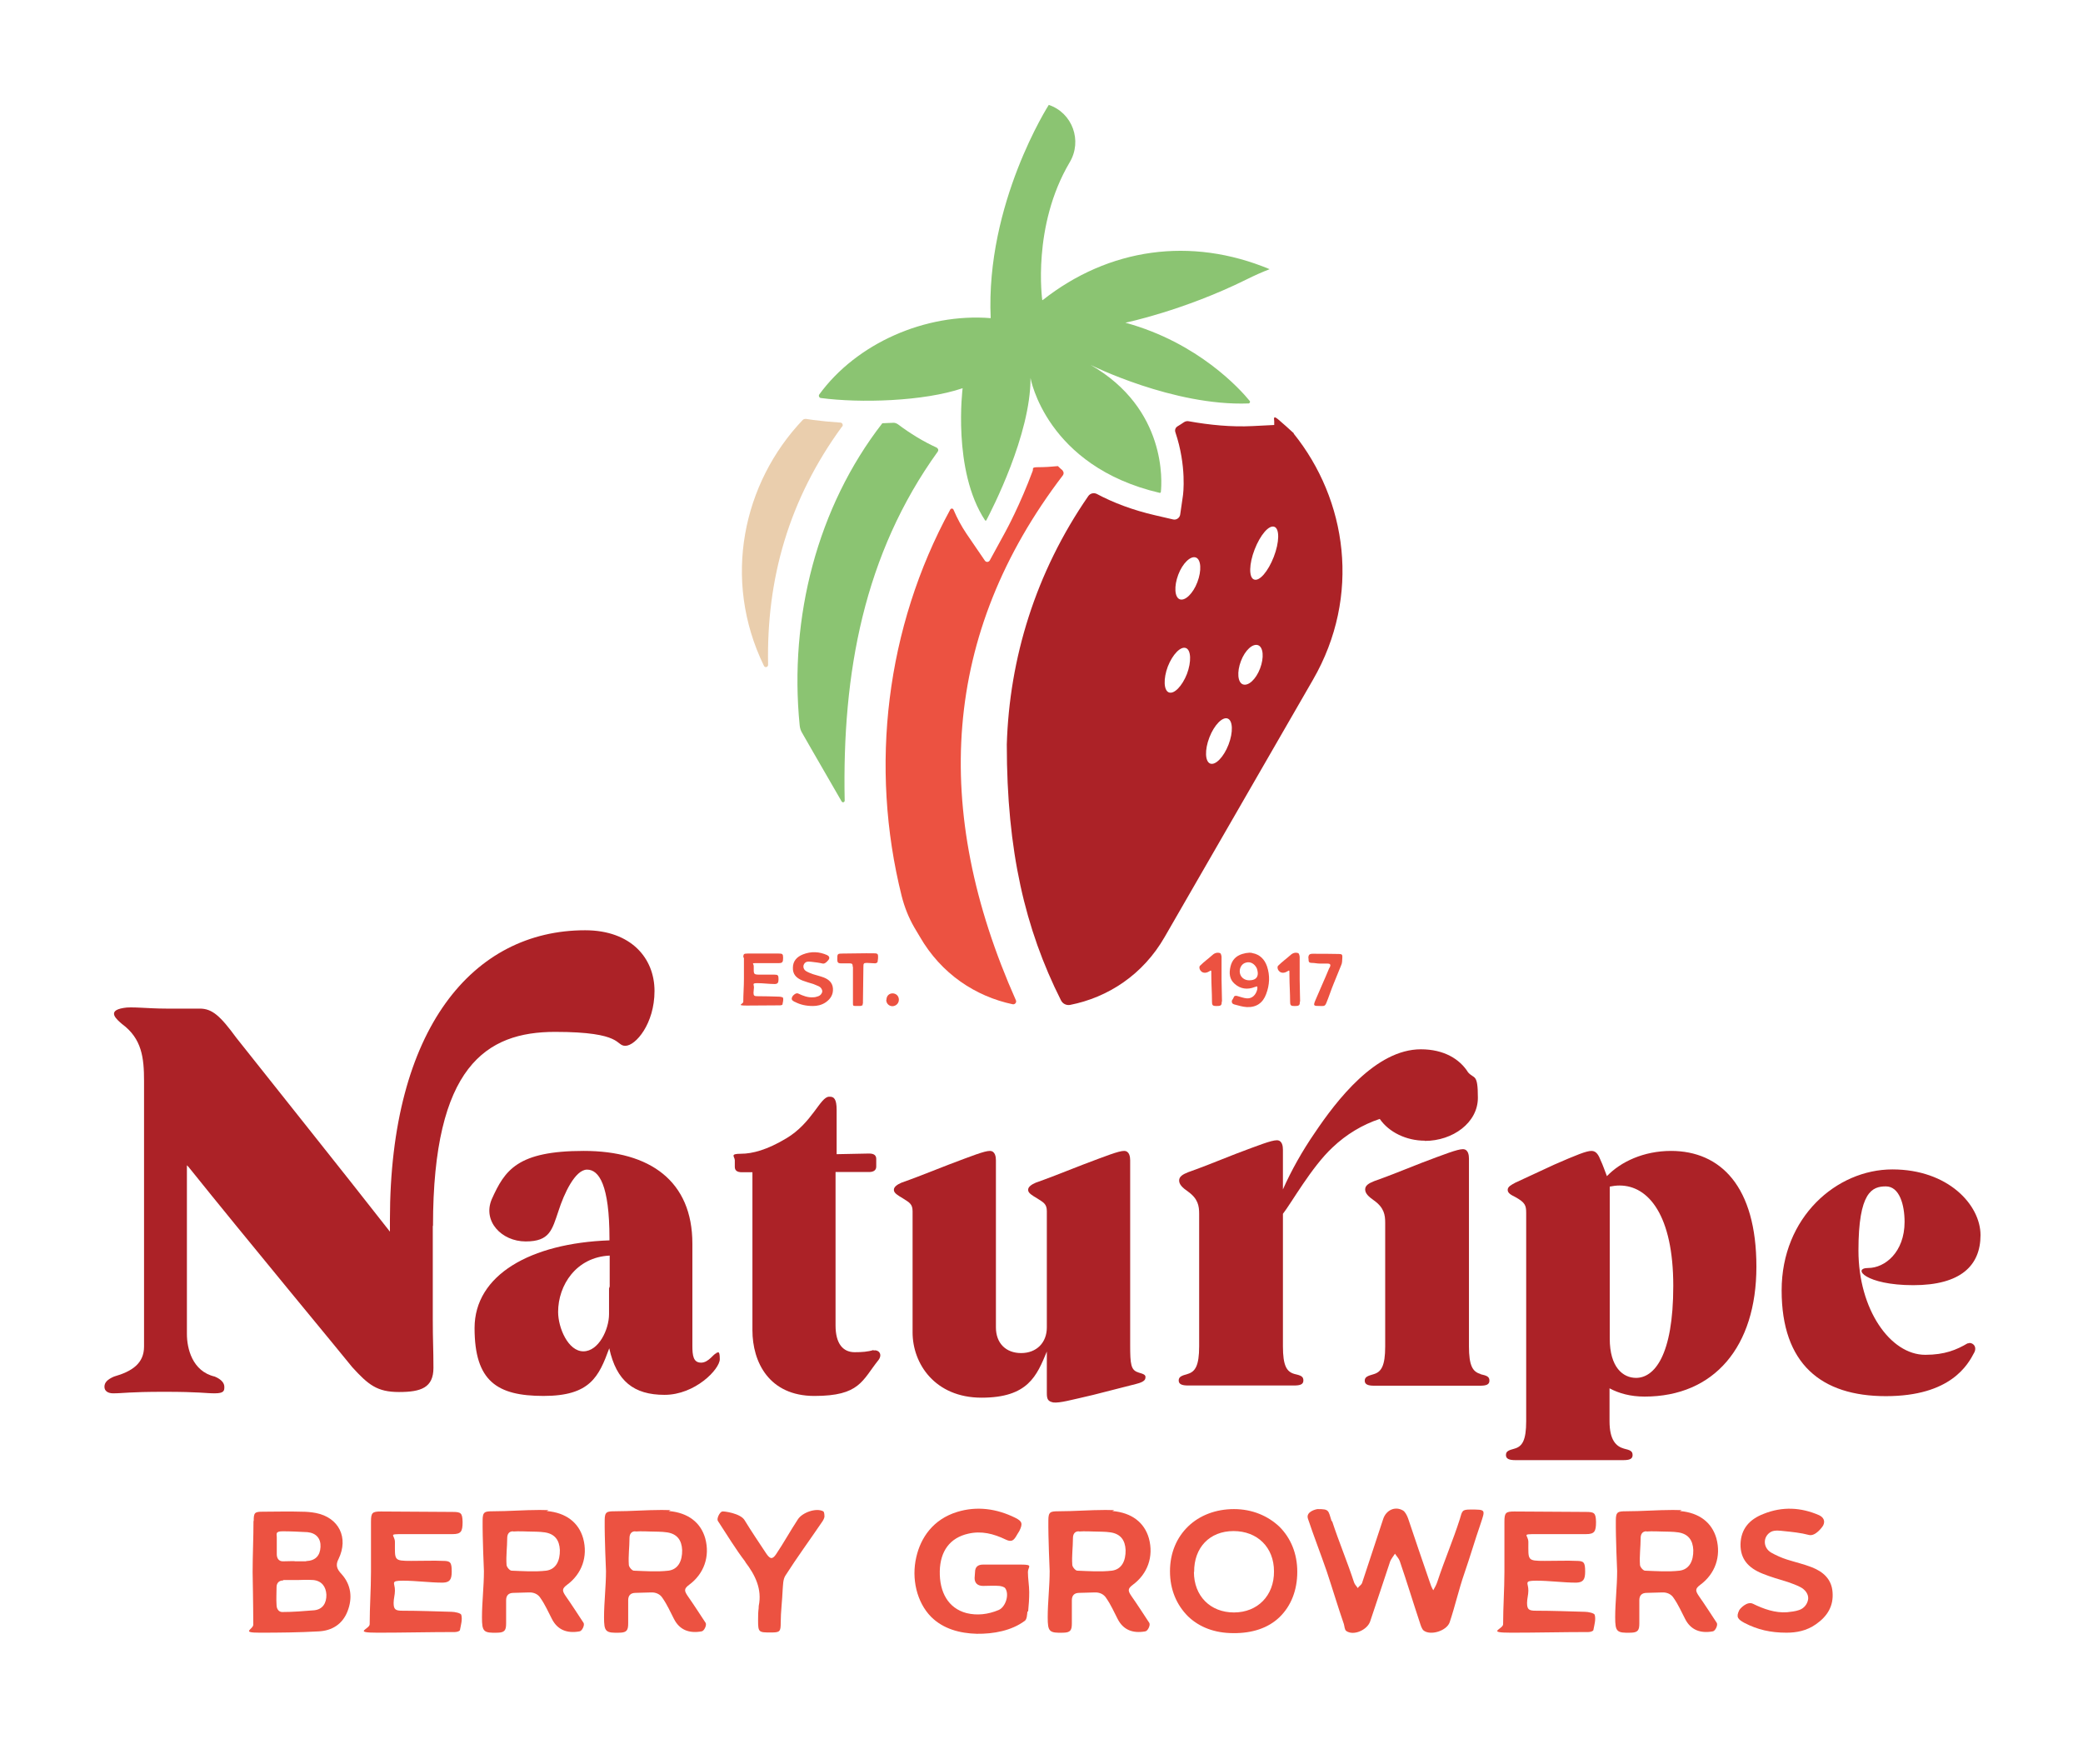 <?xml version="1.0" encoding="UTF-8"?>
<svg xmlns="http://www.w3.org/2000/svg" version="1.1" viewBox="0 0 957.3 810.7">
  <defs>
    <style>
      .cls-1 {
        fill: #ec5241;
      }

      .cls-2 {
        fill: #eacead;
      }

      .cls-3 {
        fill-rule: evenodd;
      }

      .cls-3, .cls-4 {
        fill: #8bc472;
      }

      .cls-5 {
        fill: #ac2227;
      }
    </style>
  </defs>
  <!-- Generator: Adobe Illustrator 28.6.0, SVG Export Plug-In . SVG Version: 1.2.0 Build 709)  -->
  <g>
    <g id="Layer_2">
      <g>
        <path class="cls-5" d="M329.3,621.9c-1.3,0-3.5,4.3-7.1,4.3s-4-3.3-4-7.8v-46.9c0-28.7-19.4-42.6-49.9-42.6s-36.3,8.8-42.3,22.2c-4.3,10.1,4.5,19.4,15.6,19.4s12.1-5.3,15.1-14.1c2.5-7.8,7.6-18.9,13.1-18.9s10.3,7.1,10.3,31.7v.8c-36.3,1.3-62,15.9-62,40.3s10.3,31.2,31.7,31.2,25.4-8.8,30.2-21.9c3.3,15.1,11.3,21.4,25.4,21.4s25.4-11.8,25.4-16.4-1-2.8-1.8-2.8ZM280.2,591.1c0,.3-.3.8-.3,1v11.8c0,7.1-4.8,17.1-11.8,17.1s-11.6-10.8-11.6-18.1c0-12.3,8.3-25.2,23.7-25.9v14.1Z"/>
        <path class="cls-5" d="M401.4,620.4c-2.5.8-5.3,1-8.6,1-5.3,0-8.8-3.8-8.8-12.3v-70.5h15.4c2.3,0,3.3-1,3.3-2.5v-3.5c0-1.5-.8-2.5-3.3-2.5l-14.9.3v-20.4c0-5-1.3-6-3-6h-.5c-4,0-7.8,12.1-19.6,19.1-8.8,5.3-15.6,7.1-20.9,7.1s-2.8,1.3-2.8,3v3c0,1.5.8,2.5,3.3,2.5h4.8v72.6c0,14.6,7.6,30.2,28.5,30.2s21.9-7.1,29.5-16.6c2-2.8-.3-4.8-2.3-4.3Z"/>
        <path class="cls-5" d="M523.2,630.7c-3.5-1-3.8-3.8-3.8-12.6v-84.9c0-1.5-.3-4.3-2.8-4.3s-8.3,2.3-18.9,6.3c-10.1,4-17.4,6.8-21.7,8.3-1.8.8-3.5,1.8-3.5,3.3s1.8,2.5,4.3,4c2.8,1.8,4.3,2.5,4.3,5.8v53.4c0,7.1-4.8,11.8-11.8,11.8s-11.6-4.5-11.6-11.8v-76.8c0-1.5-.3-4.3-2.8-4.3s-8.3,2.3-18.9,6.3c-10.1,4-17.4,6.8-21.7,8.3-1.8.8-3.5,1.8-3.5,3.3s1.8,2.5,4.3,4c2.8,1.8,4.3,2.5,4.3,5.8v55.7c0,14.4,10.3,30,31.7,30s25.4-10.1,30-21.2v19.1c0,2.8.5,3.8,3,4.3,3,.3,7.6-1,18.4-3.5l19.6-5c2-.5,4.3-1.3,4.3-2.8.3-1.5-1-1.8-3.3-2.5Z"/>
        <path class="cls-5" d="M768,528.9c-12.6,0-23.2,5-29.5,11.6-1-2.5-1.8-5-2.8-7.1-1-2.5-2-4.5-4.3-4.5s-6.8,1.8-17.1,6.3l-17.9,8.3c-1.8,1-3.5,1.8-3.5,3.3s1.5,2.3,3.5,3.3c4.5,2.5,5,3.8,5,7.3v95.7c0,8.8-1.8,11.6-5.3,12.6-3,.8-4,1.3-4,3s1.5,2.3,4.3,2.3h49.6c2.8,0,4.3-.5,4.3-2.3s-1-2.3-4-3c-3.5-1-6.6-3.8-6.6-12.6v-15.1c4.3,2.3,9.6,3.8,16.1,3.8,32,0,51.4-22.9,51.4-59.7s-16.4-53.2-39.3-53.2ZM751.9,633.2c-6,0-12.1-4.8-12.1-18.1v-69.8c1.5-.3,3-.5,4.5-.5,13.4,0,24.7,13.9,24.7,46.1s-8.8,42.3-17.1,42.3Z"/>
        <path class="cls-5" d="M904.3,617.3c-5.1,3-10.5,5.3-19.5,5.3-16.1,0-30.7-20.9-30.7-47.9s6.3-29.5,12.6-29.5,8.6,8.6,8.6,16.3c0,14-9.1,21.2-16.7,21.2s-1.2,7.9,20.7,7.9,30.9-9.1,30.9-23-14.9-30.2-40.5-30.2-50.9,21.9-50.9,55.6,18.1,48.6,47.9,48.6,37.7-14.4,40.7-20.2c1.4-3-1.4-4.9-3-4Z"/>
        <path class="cls-5" d="M199,563.3c0-73.3,24.5-89.1,56.1-89.1s27.6,6.4,32.3,6.4,13.4-10.1,13.4-25.2-10.8-27.9-31.9-27.9c-51.4,0-89.7,45-89.7,133.1v5.4c-21.8-27.9-54.4-68.6-70.6-89.1-7.4-10.1-11.1-13.4-16.8-13.4h-15.5c-8.4,0-16.1-1-19.5-.3-8.1,1.3-3,5.4-.7,7.4,9.1,6.7,10.1,15.5,10.1,26.2v122c0,7.7-5.4,11.4-13.8,13.8-3,1.3-4.4,2.7-4.4,4.7s1.7,3,4,3c4.7,0,7.1-.7,23.5-.7s18.8.7,23.2.7,4.4-1.3,4.4-3-1.3-3.4-4.4-4.7c-10.4-2.4-12.8-13.1-12.8-19.5v-77.6c.3.3.7.7.7.7,25.9,32.3,71.6,87.4,75.3,92.1,7.4,8.1,11.4,11.4,21.5,11.4s15.8-2,15.8-11.1-.3-12.1-.3-22.2v-43Z"/>
        <path class="cls-5" d="M654.8,524.3c12.9,0,24.4-8.4,24.4-19.8s-1.7-8.5-4.5-11.7c-3.8-6.1-11.1-10.6-21.7-10.6-20.8,0-38.8,23.6-48.7,38.3-5.8,8.4-10.9,17.5-14.7,26.1v-18.3c0-1.5-.3-4.3-2.8-4.3s-8.4,2.3-19,6.3c-10.2,4.1-17.5,6.9-21.8,8.4-2.5,1-4.1,2-4.1,3.8s1.5,3.3,4.1,5.1c4.6,3.3,5.1,6.6,5.1,10.2v60.9c0,8.9-1.8,11.7-5.3,12.7-2.8.8-4.1,1.3-4.1,3s1.5,2.3,4.3,2.3h48.7c2.8,0,4.3-.5,4.3-2.3s-1-2.3-4.1-3c-3.6-1-5.3-3.8-5.3-12.7v-60.9c3.8-4.8,13.2-21.6,22.8-30.5,6.3-6,13.8-10.5,21.7-13.1,4.2,6.1,12.2,10,20.7,10Z"/>
        <path class="cls-5" d="M680.4,631.4c-3.6-1-5.3-3.8-5.3-12.7v-86.3c0-1.5-.3-4.3-2.8-4.3s-8.4,2.3-19,6.3c-10.2,4.1-17.5,6.9-21.8,8.4-2.5,1-4.1,2-4.1,3.8s1.5,3.3,4.1,5.1c4.6,3.3,5.1,6.6,5.1,10.2v56.9c0,8.9-1.8,11.7-5.3,12.7-2.8.8-4.1,1.3-4.1,3s1.5,2.3,4.3,2.3h48.7c2.8,0,4.3-.5,4.3-2.3s-1-2.3-4.1-3Z"/>
      </g>
      <g>
        <path class="cls-1" d="M116.6,698.9c0-3.7.4-4.2,4.1-4.2,6,0,12-.2,18,0,2.2,0,4.4.2,6.5.6,10.6,2.1,15.1,11.4,10.4,21.1-1.5,2.8-.8,4.7,1.4,7,4.4,4.9,5.1,11,2.7,17.1-2.3,5.9-7.1,8.9-13.3,9.2-9,.5-18,.6-27,.6s-3-1.5-3-3.7c0-8-.3-24.1-.3-24.1,0-7.8.4-15.7.4-23.5ZM130.1,726.3c-1.9,0-3,1.2-3,3.1,0,2.7-.2,5.5,0,8.2,0,1.6.9,3.2,2.6,3.2,4.9,0,9.8-.4,14.7-.8,3.9-.4,5.7-3.3,5.6-7.2-.2-3.6-2.1-6.3-6-6.7-2.3-.2-7.2,0-7.2,0h-6.6ZM140.7,717.4c4.3-.2,6.4-2.5,6.6-6.5.2-3.8-1.9-6.4-6-6.8-3.8-.2-7.7-.4-11.4-.4s-2.6,1.4-2.7,3.1c0,2.5,0,5,0,7.4,0,1.9.9,3.3,2.8,3.3,1.9,0,5.6-.2,5.6,0,1.7,0,3.3,0,5,0Z"/>
        <path class="cls-1" d="M170.5,699.2c0-4,.6-4.6,4.5-4.6,11,0,21.9.2,32.9.2,3.9,0,4.6.4,4.7,4.6,0,4.4-.7,5.6-4.6,5.6-7.5,0-15,0-22.6,0s-3.8.2-3.9,3.8c0,8.2-.6,8.5,7.5,8.5s9.7-.2,14.5,0c3.5,0,4.1.6,4.1,4.9,0,3.7-.9,5-4.1,5.1-6,0-12.2-.9-18.3-.9s-3.6,1-3.7,4.6c0,1.9-.6,3.7-.6,5.6,0,3.1.9,3.6,4.1,3.6,7.5,0,15,.3,22.5.5,1.5,0,4.3.6,4.5,1.4.6,2.2-.2,4.7-.6,6.9,0,.6-1.4,1-2.3,1-11.8,0-23.7.3-35.5.3s-3.7-1.6-3.7-3.9c0-8,.6-16,.6-24.1s0-15.4,0-23Z"/>
        <path class="cls-1" d="M226.5,694.5c7.2,0,14.3-.6,21.5-.6s2.3.4,3.4.5c8.7.8,14.5,5.2,16.6,12.5,2.3,8.4-.6,16.4-7.4,21.4-2.4,1.8-2.3,2.7-.6,5.2,2.8,4,5.5,8.2,8.2,12.3.6,1-.7,3.8-1.9,3.9-5.6,1-10.1-.6-12.7-5.8-1.6-3.1-3.1-6.5-5.2-9.5-1.1-1.8-3.1-2.7-5.3-2.6-2.3,0-4.8.2-7.1.2s-3.4,1.2-3.4,3.4c0,3.5,0,7.1,0,10.6,0,3.1-.6,4.2-3.8,4.3-6.6.2-7.3-.4-7.3-7.1s.9-14.2.9-21.2c0,0-.7-15.6-.6-23.4,0-3.9,1-4.1,4.8-4.1ZM235.8,703.7c-1.9,0-2.7,1.3-2.7,3.2,0,4.1-.6,8.1-.3,12.2,0,1,1.5,2.7,2.3,2.7,5.3.2,10.6.6,15.9,0,4.5-.6,6.4-4.5,6.3-9.5-.2-4.5-2.3-7.4-6.9-8.1-2.6-.4-5.3-.3-7.9-.4,0,0-4.4-.2-6.7,0Z"/>
        <path class="cls-1" d="M282.6,694.5c7.2,0,14.3-.6,21.5-.6s2.3.4,3.4.5c8.7.8,14.5,5.2,16.6,12.5,2.3,8.4-.6,16.4-7.4,21.4-2.4,1.8-2.3,2.7-.6,5.2,2.8,4,5.5,8.2,8.2,12.3.6,1-.7,3.8-1.9,3.9-5.6,1-10.1-.6-12.7-5.8-1.6-3.1-3.1-6.5-5.2-9.5-1.1-1.8-3.1-2.7-5.3-2.6-2.3,0-4.8.2-7.1.2s-3.4,1.2-3.4,3.4c0,3.5,0,7.1,0,10.6,0,3.1-.6,4.2-3.8,4.3-6.6.2-7.3-.4-7.3-7.1s.9-14.2.9-21.2c0,0-.7-15.6-.6-23.4,0-3.9,1-4.1,4.8-4.1ZM292,703.7c-1.9,0-2.7,1.3-2.7,3.2,0,4.1-.6,8.1-.3,12.2,0,1,1.5,2.7,2.3,2.7,5.3.2,10.6.6,15.9,0,4.5-.6,6.4-4.5,6.3-9.5-.2-4.5-2.3-7.4-6.9-8.1-2.6-.4-5.3-.3-7.9-.4,0,0-4.4-.2-6.7,0Z"/>
        <path class="cls-1" d="M342.6,717.8c-4.6-6-8.5-12.5-12.7-18.9-.6-1,.8-4,2-4.3.6-.2,8.4.8,10.3,4,3.1,5.1,6.5,10.1,9.8,15.1,1.8,2.7,2.9,3.2,4.7.5,3.5-5.2,6.5-10.7,10-16,2-3.1,8.3-5.4,11.6-3.7.6.3.6,1.9.6,2.6-.2.9-.7,1.8-1.3,2.6-5.5,8.1-11.3,16-16.6,24.3-1.2,1.8-1.1,4.4-1.3,6.5-.2,5.1-.9,10.2-.9,15.3,0,4-.4,4.4-4.4,4.4-5.7,0-6,0-6-5.6s.3-4.4.3-6.6c1.6-7.7-1.6-14.2-6.2-20.2Z"/>
        <path class="cls-1" d="M472.2,740.5c-.2,1.5-.2,3.7-1.3,4.4-6.1,4.5-14.3,6-22,5.9-7.7-.2-15.4-2.2-21-7.8-6.6-6.7-9.1-17.6-6.8-27.4,2-8.9,7.7-17.4,18.8-20.8,9.1-2.8,18.2-1.5,26.7,2.7,3.2,1.6,3.5,2.7,1.9,6-.3.6-.8,1.2-1.1,1.8-1.5,2.7-2.5,3.5-5.2,2.2-5.6-2.7-11.2-4.1-17.2-2.7-8.5,1.9-12.9,8.1-13.1,17.2-.2,9.7,3.9,17.1,12.3,19.3,4.9,1.2,9.9.6,14.7-1.4,3.2-1.3,5.1-7.1,3.1-10-.5-.7-1.9-1-2.8-1.1-2.4-.2-4.9,0-7.4,0s-3.9-1.3-3.9-3.6c0-.9.2-1.8.2-2.7,0-2.4,1.3-3.5,3.7-3.5,5.9,0,11.7,0,17.5,0s3.1,1,3.1,3.4c0,3.1.6,6.2.6,9.3s-.2,6-.5,8.9Z"/>
        <path class="cls-1" d="M486.5,694.5c7.2,0,14.3-.6,21.5-.6s2.3.4,3.4.5c8.7.8,14.5,5.2,16.6,12.5,2.3,8.4-.6,16.4-7.4,21.4-2.4,1.8-2.3,2.7-.6,5.2,2.8,4,5.5,8.2,8.2,12.3.6,1-.7,3.8-1.9,3.9-5.6,1-10.1-.6-12.7-5.8-1.6-3.1-3.1-6.5-5.2-9.5-1.1-1.8-3.1-2.7-5.3-2.6-2.3,0-4.8.2-7.1.2s-3.4,1.2-3.4,3.4c0,3.5,0,7.1,0,10.6,0,3.1-.6,4.2-3.8,4.3-6.6.2-7.3-.4-7.3-7.1s.9-14.2.9-21.2c0,0-.7-15.6-.6-23.4,0-3.9,1-4.1,4.8-4.1ZM495.8,703.7c-1.9,0-2.7,1.3-2.7,3.2,0,4.1-.6,8.1-.3,12.2,0,1,1.5,2.7,2.3,2.7,5.3.2,10.6.6,15.9,0,4.5-.6,6.4-4.5,6.3-9.5-.2-4.5-2.3-7.4-6.9-8.1-2.6-.4-5.3-.3-7.9-.4,0,0-4.4-.2-6.7,0Z"/>
        <path class="cls-1" d="M546.1,701.4c5.2-5,12.6-7.9,21-7.9s15.6,3.1,20.9,8.1c5.2,5.2,8.2,12.3,8.2,20.7s-2.8,15.7-8.2,20.9c-5.2,5-12.6,7.4-21.2,7.3-8.5,0-15.6-2.7-20.8-7.7-5.2-5.2-8.3-12.2-8.3-20.7s3.1-15.6,8.4-20.7ZM548.7,722.4c0,11,7.5,18.6,18.4,18.6,10.9,0,18.5-7.8,18.4-18.9,0-11-7.6-18.5-18.6-18.5-11,0-18.2,7.6-18.1,18.8Z"/>
        <path class="cls-1" d="M612.2,699c3.1,9.5,7,18.7,10.1,28.2.4,1.1,1,1.5,1.7,2.6.6-1,1.6-1.3,2-2.4,3.2-9.8,6.5-19.6,9.7-29.4,1.3-3.9,5.3-6,9-3.9,1.1.6,1.9,2.3,2.4,3.6,3.2,9.7,6.6,19.4,9.9,29.1.4,1.3,1,2.9,1.7,4,.7-1.2,1.5-2.7,1.9-4,3.2-9.7,7.2-19,10.3-28.7,1.1-3.8,1-4.4,4.9-4.4,7.2,0,6.8,0,4.6,6.7-2.6,7.5-4.8,15.1-7.4,22.6-2.6,7.5-4.3,15.2-6.8,22.6-1.4,3.8-8.5,6.1-11.8,3.8-1-.7-1.5-2.6-1.9-3.8-3.1-9.3-6-18.9-9.2-28.2-.4-1.2-1.5-2.3-2.2-3.4-.7,1.1-1.7,2.3-2.2,3.5-3.1,9.2-6.1,18.5-9.2,27.6-1.3,3.9-7.6,6.8-11,4.4-.8-.6-.8-2.3-1.1-3.2-2.8-8.1-5.2-16.2-7.9-24.3-2.8-8.1-5.9-16-8.6-24.1-1.1-3.3,3.9-4.4,4.5-4.4,5.3,0,4.8.5,6.4,5.6Z"/>
        <path class="cls-1" d="M691.4,699.2c0-4,.6-4.6,4.5-4.6,11,0,21.9.2,32.9.2,3.9,0,4.6.4,4.7,4.6,0,4.4-.7,5.6-4.6,5.6-7.5,0-15,0-22.6,0s-3.8.2-3.9,3.8c0,8.2-.6,8.5,7.5,8.5s9.7-.2,14.5,0c3.5,0,4.1.6,4.1,4.9,0,3.7-.9,5-4.1,5.1-6,0-12.2-.9-18.3-.9s-3.6,1-3.7,4.6c0,1.9-.6,3.7-.6,5.6,0,3.1.9,3.6,4.1,3.6,7.5,0,15,.3,22.5.5,1.5,0,4.3.6,4.5,1.4.6,2.2-.2,4.7-.6,6.9,0,.6-1.4,1-2.3,1-11.8,0-23.7.3-35.5.3s-3.7-1.6-3.7-3.9c0-8,.6-16,.6-24.1s0-15.4,0-23Z"/>
        <path class="cls-1" d="M747.3,694.5c7.2,0,14.3-.6,21.5-.6s2.3.4,3.4.5c8.7.8,14.5,5.2,16.6,12.5,2.3,8.4-.6,16.4-7.4,21.4-2.4,1.8-2.3,2.7-.6,5.2,2.8,4,5.5,8.2,8.2,12.3.6,1-.7,3.8-1.9,3.9-5.6,1-10.1-.6-12.7-5.8-1.6-3.1-3.1-6.5-5.2-9.5-1.1-1.8-3.1-2.7-5.3-2.6-2.3,0-4.8.2-7.1.2s-3.4,1.2-3.4,3.4c0,3.5,0,7.1,0,10.6,0,3.1-.6,4.2-3.8,4.3-6.6.2-7.3-.4-7.3-7.1s.9-14.2.9-21.2c0,0-.7-15.6-.6-23.4,0-3.9,1-4.1,4.8-4.1ZM756.7,703.7c-1.9,0-2.7,1.3-2.7,3.2,0,4.1-.6,8.1-.3,12.2,0,1,1.5,2.7,2.3,2.7,5.3.2,10.6.6,15.9,0,4.5-.6,6.4-4.5,6.3-9.5-.2-4.5-2.3-7.4-6.9-8.1-2.6-.4-5.3-.3-7.9-.4,0,0-4.4-.2-6.7,0Z"/>
        <path class="cls-1" d="M801.7,745.8c-3.1-1.7-3.9-2.7-2.4-5.8.3-.7,3.6-4.3,6.3-3,4.9,2.4,10.2,4.3,15.7,3.9,1.8-.2,3.8-.4,5.5-1,2.2-.7,3.9-2.7,4.2-5.1.2-2.4-1.6-4.4-3.5-5.4-1.9-1-3.9-1.7-5.9-2.4-3.9-1.2-7.8-2.3-11.5-3.8-6.8-2.7-10.3-6.9-10.2-13.6.2-7,4.1-11.4,10.6-13.9,8.7-3.5,17.2-3,25.5.6,2.1,1,2.9,2.7,1.9,4.7-.4.8-3.6,5.1-6.5,4.4-3.8-1-7.7-1.4-11.7-1.8-1.8-.2-4-.5-5.7.3-3.9,2.1-3.9,7.3,0,9.6,2.3,1.3,4.8,2.4,7.3,3.2,3.8,1.2,7.7,2.1,11.3,3.5,5.4,2.1,9.2,5.6,9.6,11.5.5,6.3-2.3,11-7.6,14.7-4.4,3.1-9.1,3.9-13.6,3.9-7.3,0-13.3-1.4-19.1-4.4Z"/>
      </g>
      <g>
        <path class="cls-1" d="M341.6,440.2c0-1.8.2-2,2-2,4.8,0,9.5,0,14.3,0,1.7,0,2,.2,2,2,0,1.9-.3,2.4-2,2.4-3.3,0-6.5,0-9.8,0s-1.6,0-1.7,1.6c0,3.6-.3,3.7,3.3,3.7s4.2,0,6.3,0c1.5,0,1.8.3,1.8,2.1,0,1.6-.4,2.2-1.8,2.2-2.6,0-5.3-.4-7.9-.4s-1.6.5-1.6,2c0,.8-.2,1.6-.2,2.4,0,1.4.4,1.6,1.8,1.6,3.3,0,6.5.1,9.8.2.7,0,1.9.2,2,.6.2.9-.1,2-.3,3,0,.2-.6.4-1,.4-5.1,0-10.3.1-15.4.1s-1.6-.7-1.6-1.7c0-3.5.3-7,.3-10.5s0-6.7,0-10Z"/>
        <path class="cls-1" d="M365.2,460.4c-1.3-.7-1.7-1.2-1-2.5.1-.3,1.6-1.9,2.7-1.3,2.1,1,4.4,1.9,6.8,1.7.8,0,1.6-.2,2.4-.5.9-.3,1.7-1.2,1.8-2.2,0-1-.7-1.9-1.5-2.3-.8-.4-1.7-.7-2.6-1.1-1.7-.5-3.4-1-5-1.6-3-1.2-4.5-3-4.4-5.9,0-3,1.8-5,4.6-6.1,3.8-1.5,7.5-1.3,11.1.3.9.4,1.3,1.2.8,2-.2.3-1.6,2.2-2.8,1.9-1.6-.4-3.4-.6-5.1-.8-.8-.1-1.8-.2-2.5.1-1.7.9-1.7,3.2,0,4.2,1,.6,2.1,1,3.2,1.4,1.6.5,3.3.9,4.9,1.5,2.3.9,4,2.4,4.2,5,.2,2.7-1,4.8-3.3,6.4-1.9,1.3-4,1.7-5.9,1.7-3.2,0-5.8-.6-8.3-1.9Z"/>
        <path class="cls-1" d="M391.9,444.3c0-1.4-.3-1.6-1.7-1.6-1.3,0-2.6,0-3.9,0s-1.5-.7-1.5-1.8c0-2.6,0-2.7,2.6-2.7,4.8,0,9.6-.2,14.4-.1.7,0,1.6,0,1.7.9.1,1,0,2.1-.2,3.1,0,.2-.7.6-1.1.6-1.3,0-2.5-.2-3.8-.2-1.5,0-1.6.3-1.6,1.8,0,5.1-.2,10.3-.2,15.4s-.1.9-.2,1.4c0,1.2-.2,1.2-2.3,1.2s-2.1,0-2.1-1.2c0-2.9,0-5.7,0-8.6,0,0,0,0,0,0v-8.2Z"/>
        <path class="cls-1" d="M407.4,459.4c0-1.7,1.2-2.9,2.8-2.9,1.6,0,2.9,1.2,2.9,2.9,0,1.7-1.3,2.9-2.9,3-1.6,0-2.9-1.2-2.9-2.9Z"/>
        <path class="cls-1" d="M561.5,460.2c0,1.7-.3,2.1-2.1,2.1h-.6c-1.6,0-1.8-.5-1.8-2.1,0-3.9-.3-7.8-.3-11.7s-.1-1.9-.3-2.5c-.5.3-1,.6-1.5.8-3,1.1-4.3-2.1-3.4-3,1.8-1.8,3.9-3.3,5.8-5,1-.9,2.2-1.2,3.4-.8.4.1.7,1.2.7,1.8,0,3.4,0,6.9,0,10.3s.2,6.8.2,10.2Z"/>
        <path class="cls-1" d="M575.6,438c3.4.6,5.6,2.9,6.7,6.1,1.4,4.2,1.2,8.5-.4,12.7-1.5,4.1-4.5,6.2-8.9,6-1.9-.1-3.8-.7-5.7-1.2-.9-.2-1.4-.9-1.1-1.9.2-.4.6-.8.7-1.2.3-.9.8-1,1.7-.8,1.5.4,3,1,4.5,1.1,2.5.1,4.1-1.7,4.7-4.1.1-.5.1-.9,0-1.4-.4,0-.8.2-1.2.3-3.3,1.3-6.5.9-9.2-1.5-2.4-2.1-2.6-4.9-1.9-7.9.7-3,2.5-4.9,5.4-5.8.6-.2,1.1-.2,1.6-.4.6,0,1.2-.2,1.8-.2.3.1.7,0,1,.1ZM577.6,445c-1-2.1-3-3.3-5.1-2.6-1.9.5-3,2.6-2.7,4.6.3,2.1,2.1,3.5,4.3,3.5,5.8,0,3.5-5.4,3.5-5.5Z"/>
        <path class="cls-1" d="M597.4,460.2c0,1.7-.3,2.1-2.1,2.1h-.6c-1.6,0-1.8-.5-1.8-2.1,0-3.9-.3-7.8-.3-11.7s-.1-1.9-.3-2.5c-.5.3-1,.6-1.5.8-3,1.1-4.3-2.1-3.4-3,1.8-1.8,3.9-3.3,5.8-5,1-.9,2.2-1.2,3.4-.8.4.1.7,1.2.7,1.8,0,3.4,0,6.9,0,10.3s.2,6.8.2,10.2Z"/>
        <path class="cls-1" d="M603,442.5c-1,0-1.6-.2-1.6-1.3s-.1-.7-.1-1c0-1.4.5-1.9,2-1.9,4,0,8.1,0,12.1.1,1.4,0,1.6.4,1.5,1.8-.1,1.1,0,2.3-.5,3.3-1.2,2.9-2.3,5.7-3.5,8.6-1.2,2.9-2.1,5.8-3.3,8.7-.7,1.7-1.1,1.5-2.9,1.5-3,0-3.3,0-2.1-2.8,2-4.8,4.2-9.5,6.2-14.4.2-.4,1.6-2.3-.7-2.3s-2.5,0-3.7,0h0c-1.1,0-2.2-.3-3.4-.3Z"/>
      </g>
      <path class="cls-1" d="M488.4,216.2c-.8-.6-1.5-1.3-2.2-2-3,.3-6.1.5-9.2.5s-2,.7-2.4,1.7c-5.7,15.4-12.1,27.2-12.6,28.1l-7.1,13c-.5.9-1.7,1-2.3.1l-8.4-12.3c-2.3-3.4-4.3-7.1-6-11.1-.3-.6-1.1-.7-1.5,0-29.5,54.1-37.2,118-22.3,177.6h0c1.3,5.1,3.2,9.9,5.8,14.4l2.5,4.2c9.9,17.2,25.7,27.5,42.7,31.1,1.1.2,1.9-.9,1.5-1.8-39-87.7-33.9-168.6,21.6-241.3.5-.7.4-1.6-.2-2.2Z"/>
      <path class="cls-3" d="M479,137.9s-4.8-33.9,12.6-63.3c5.9-9.9,1.3-22.7-9.6-26.4h0s-29.1,45.3-26.7,98c-30-2.4-61.7,11.6-78.8,35.1-.4.6,0,1.5.7,1.6,18,2.4,47.2,1.6,65.2-4.5,0,0-4.8,37.8,10.3,60.7.1.2.5.2.6,0,2.4-4.6,20.4-39.3,20.3-65.4,0,0,7.1,40.6,59.4,52.8.2,0,.5-.1.5-.4.5-4.4,2.8-38.3-32.3-58.4,0,0,38,19,72.6,17.7.6,0,.9-.8.5-1.2-4.3-5.3-23.7-26.8-57.1-35.9,0,0,26.6-5.5,55.5-19.8,3.8-1.9,7.4-3.5,10.8-4.8h0c-36.2-15.1-74-9.7-104.3,14.2h0Z"/>
      <path class="cls-4" d="M430.7,205.8c-6.4-2.9-12.4-6.6-18-10.8-.7-.5-1.6-.8-2.4-.7-1.6,0-3.2.2-4.8.2-29.9,38.5-42.9,89.3-38,138.7.1,1.3.5,2.6,1.2,3.7l4.7,8.2,13.4,23.2c.4.7,1.4.4,1.4-.4-1.2-58.6,8.8-113.2,42.8-160.4.4-.6.2-1.4-.4-1.6Z"/>
      <path class="cls-2" d="M387.1,196c.5-.7,0-1.8-.9-1.8-4.5-.3-8.6-.7-12.4-1.2l-3.4-.5c-.6,0-1.1.1-1.5.5-27.4,28.8-37.2,73.2-17.8,113,.5,1,1.9.6,1.9-.5-.8-39.4,9.5-76,34-109.5Z"/>
      <path class="cls-5" d="M594.7,199.2c-2.4-2.2-4.8-4.4-7.3-6.5s-1.8,0-1.8.9v1.7s-9.9.5-9.9.5c-9.8.5-19.8-.5-29.3-2.2-.8-.2-1.7,0-2.4.5s-1.8,1.2-2.8,1.8-1.4,1.7-1,2.8c5.2,15.5,3.6,28.4,3.4,29.4l-1.2,8.3c-.2,1.6-1.8,2.7-3.3,2.3l-8.2-1.9c-10.4-2.4-19.3-5.8-26.8-9.8-1.4-.7-3-.3-3.9.9-24.4,35.3-36.3,74.8-37.5,114.2,0,48.9,8.4,84.8,24.9,117.6.8,1.6,2.5,2.4,4.2,2.1,17.3-3.4,33.5-13.8,43.5-31.3l49.3-85.5,18.8-32.6c22.3-38.6,15.6-82.8-8.9-113.2ZM545.5,309.7c-2.2,5.6-5.9,9.4-8.3,8.5-2.4-.9-2.6-6.3-.5-11.9,2.2-5.6,5.9-9.4,8.3-8.5s2.6,6.3.5,11.9ZM550.3,267.5c-2,5.3-5.7,8.8-8.1,7.9-2.4-.9-2.7-6-.7-11.3,2-5.3,5.7-8.8,8.1-7.9,2.4.9,2.7,6,.7,11.3ZM564.6,342.2c-2.2,5.7-6,9.6-8.4,8.7-2.4-.9-2.6-6.3-.4-12,2.2-5.7,6-9.6,8.4-8.7,2.4.9,2.6,6.3.4,12ZM579.1,307.2c-1.9,5-5.4,8.2-7.9,7.3-2.4-.9-2.8-5.7-.9-10.7,1.9-5,5.4-8.2,7.9-7.3,2.4.9,2.8,5.7.9,10.7ZM585.4,255.9c-2.6,6.7-6.6,11.4-9.1,10.4-2.4-.9-2.3-7.1.3-13.8,2.6-6.7,6.6-11.4,9.1-10.4,2.4.9,2.3,7.1-.3,13.8Z"/>
    </g>
  </g>
</svg>
